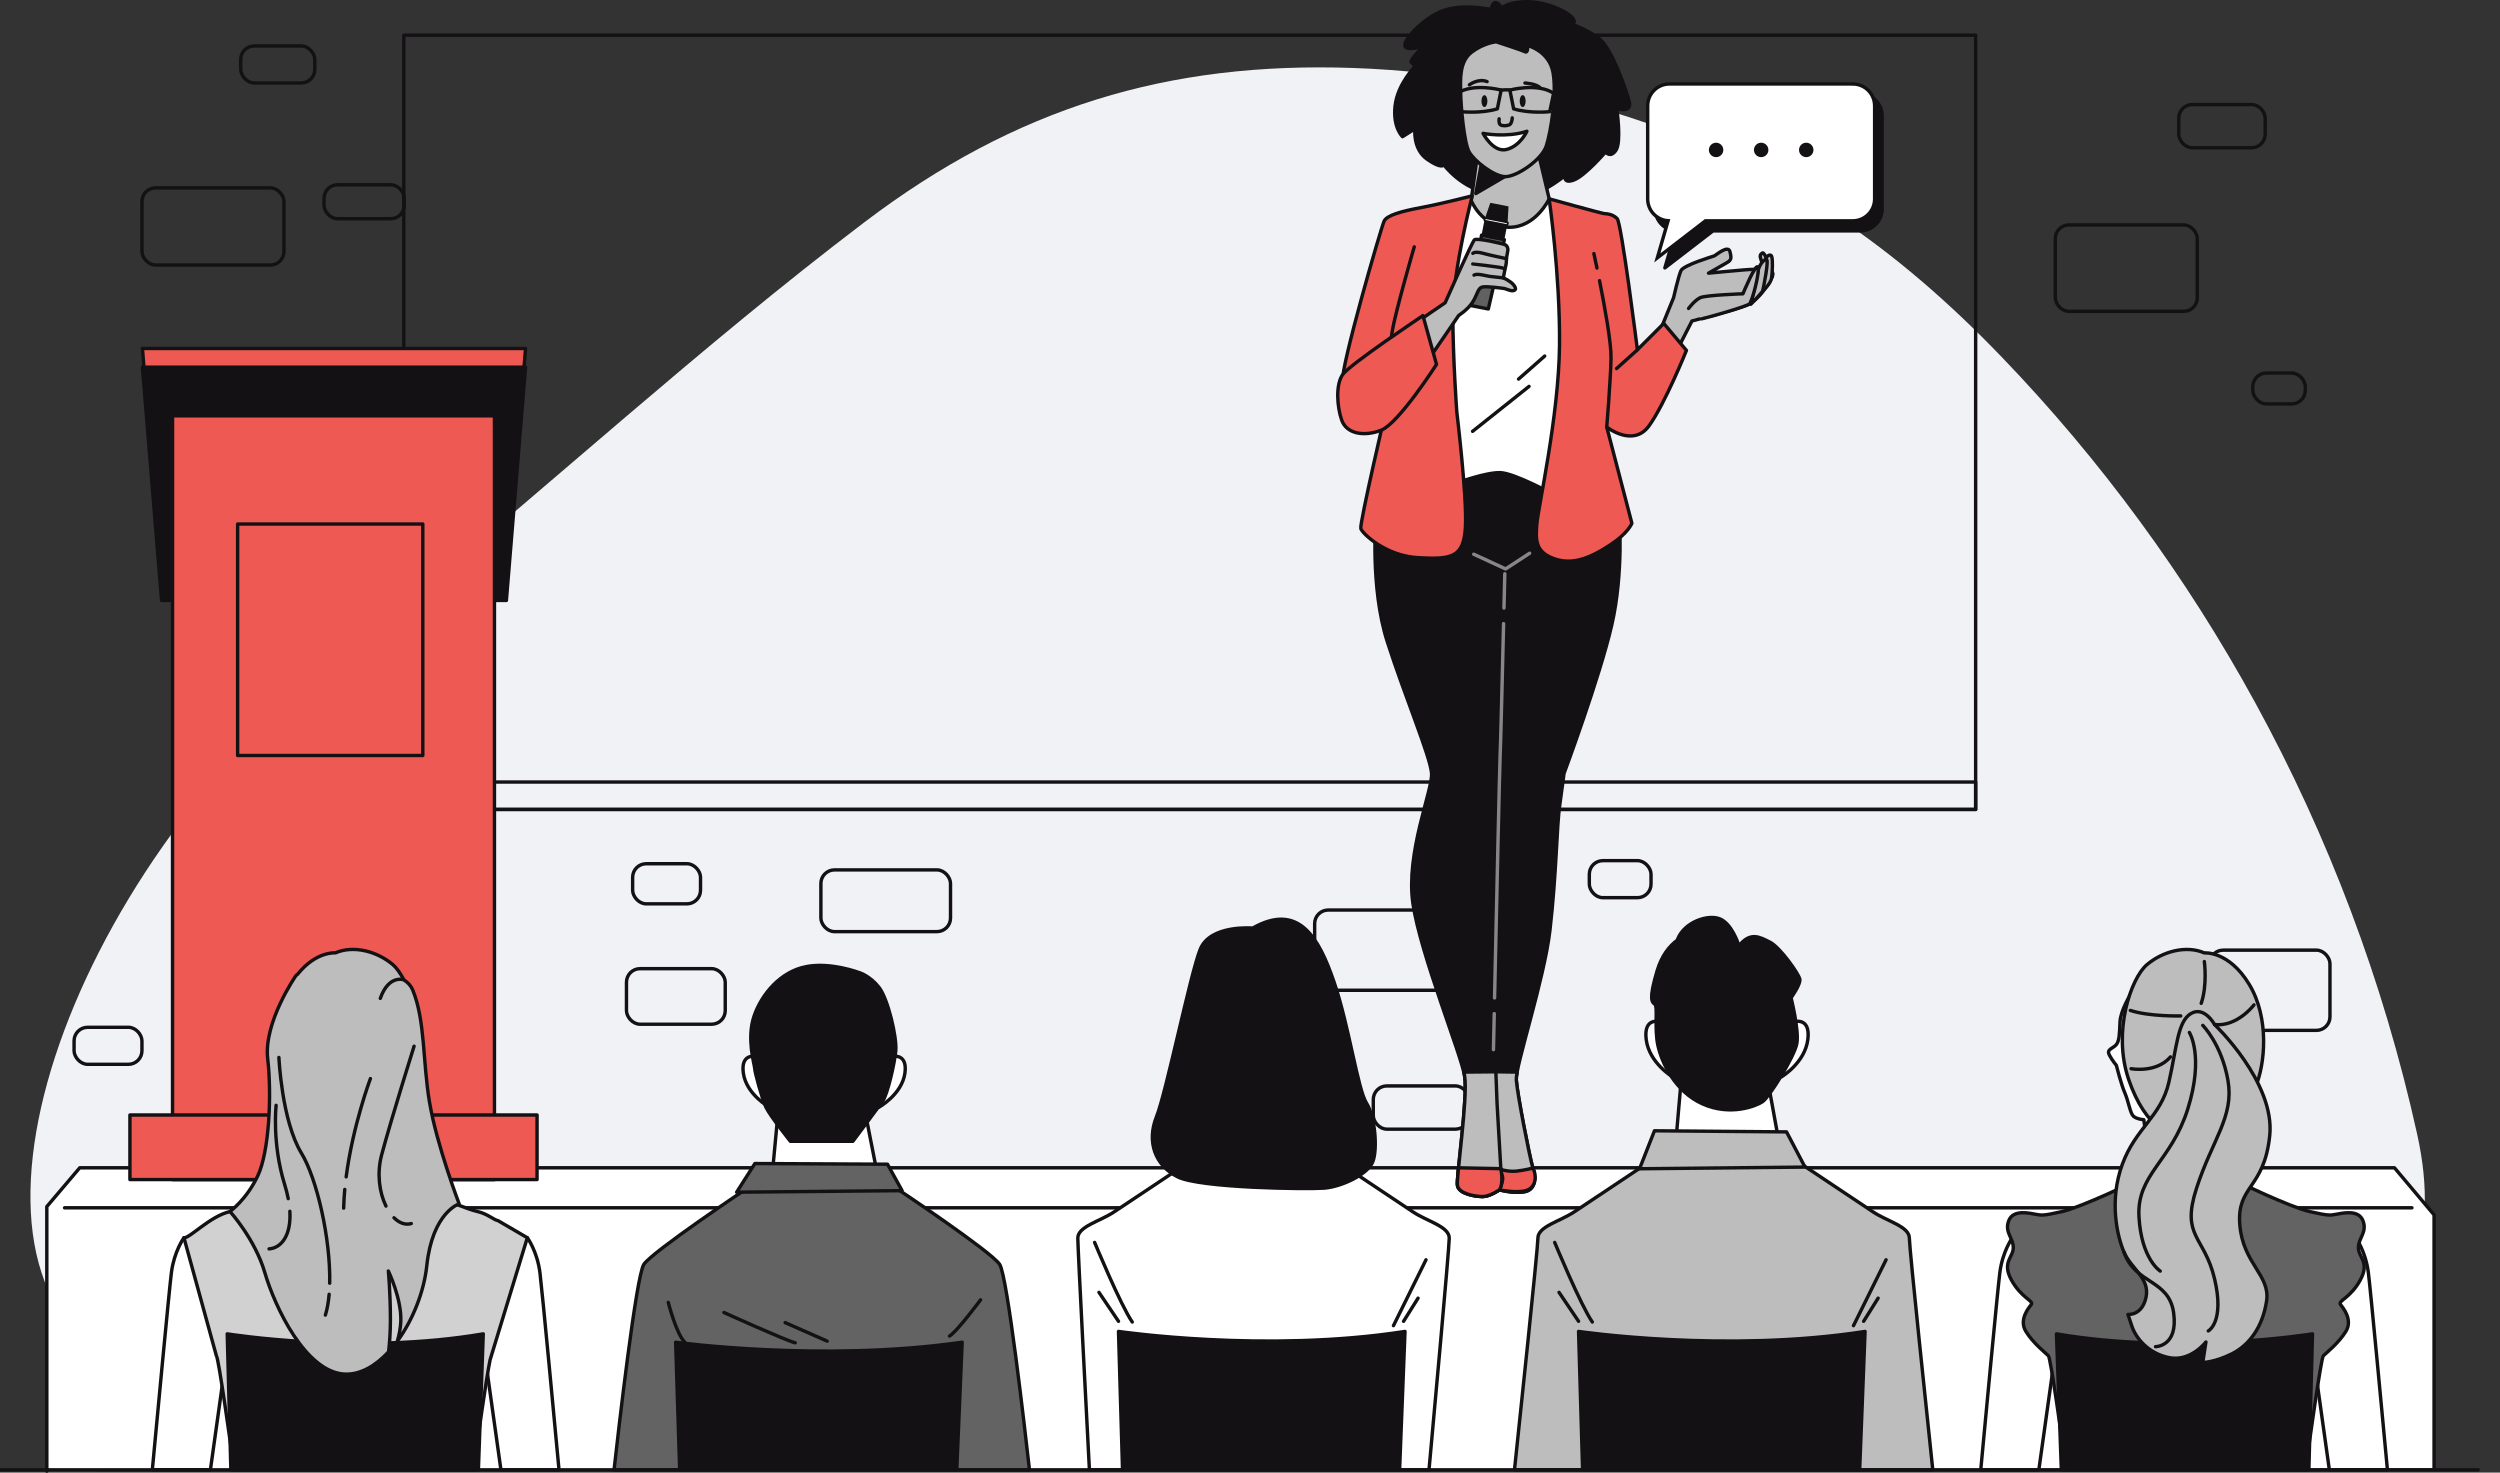 <?xml version="1.0" encoding="UTF-8"?>
<svg id="Ebene_1" xmlns="http://www.w3.org/2000/svg" viewBox="0 0 730 430">
  <rect x="0" y="0" width="730" height="430" fill="#333333" stroke="none"/>
  <g id="freepik--background-simple--inject-289">
    <path d="M658.5,205.14c-20.23-36.98-45.18-70.94-74.01-100.9-31.11-32.33-62.82-54.18-103.73-68.32-27.7-9.57-56.59-15.06-85.61-16.07-53.97-1.89-98.48,11.44-142.81,45.09-47.53,36.08-91.87,76.9-138.18,114.78-4.83,3.95-9.69,7.88-14.57,11.77C18.82,255.85-20.42,370.17,34.21,398.12h628.53s57.17-3.13,43.08-66.9c-9.86-44.63-25.96-87.04-47.32-126.08Z" fill="#f1f2f5"/>
  </g>
  <g id="freepik--Stage--inject-289">
    <g>
      <polyline points="13.67 429.56 13.67 352.32 23.28 341 699.19 341 710.75 354.74 710.75 428.68" fill="#fff" stroke="#141115" stroke-linecap="round" stroke-linejoin="round"/>
      <line x1="18.85" y1="352.68" x2="704.28" y2="352.68" fill="none" stroke="#141115" stroke-linecap="round" stroke-linejoin="round"/>
    </g>
  </g>
  <g id="freepik--Bricks--inject-289">
    <g>
      <rect x="600.15" y="65.68" width="41.45" height="25.23" rx="3.96" ry="3.96" fill="none" stroke="#141115" stroke-linecap="round" stroke-linejoin="round"/>
      <rect x="636.2" y="30.53" width="25.23" height="12.62" rx="3.96" ry="3.96" fill="none" stroke="#141115" stroke-linecap="round" stroke-linejoin="round"/>
      <rect x="657.82" y="108.93" width="15.32" height="9.01" rx="3.96" ry="3.96" fill="none" stroke="#141115" stroke-linecap="round" stroke-linejoin="round"/>
      <rect x="383.88" y="265.73" width="55.87" height="23.43" rx="3.96" ry="3.96" fill="none" stroke="#141115" stroke-linecap="round" stroke-linejoin="round"/>
      <rect x="464.08" y="251.31" width="18.02" height="10.81" rx="3.96" ry="3.96" fill="none" stroke="#141115" stroke-linecap="round" stroke-linejoin="round"/>
      <rect x="401" y="317.09" width="27.93" height="12.62" rx="3.96" ry="3.96" fill="none" stroke="#141115" stroke-linecap="round" stroke-linejoin="round"/>
      <rect x="239.7" y="254.01" width="37.85" height="18.02" rx="3.96" ry="3.96" fill="none" stroke="#141115" stroke-linecap="round" stroke-linejoin="round"/>
      <rect x="182.93" y="282.85" width="28.84" height="16.22" rx="3.96" ry="3.96" fill="none" stroke="#141115" stroke-linecap="round" stroke-linejoin="round"/>
      <rect x="184.73" y="252.21" width="19.82" height="11.71" rx="3.96" ry="3.96" fill="none" stroke="#141115" stroke-linecap="round" stroke-linejoin="round"/>
      <rect x="76.6" y="105.33" width="20.73" height="9.91" rx="3.96" ry="3.96" fill="none" stroke="#141115" stroke-linecap="round" stroke-linejoin="round"/>
      <rect x="41.46" y="54.86" width="41.45" height="22.53" rx="3.96" ry="3.96" fill="none" stroke="#141115" stroke-linecap="round" stroke-linejoin="round"/>
      <rect x="94.62" y="53.96" width="23.43" height="9.91" rx="3.96" ry="3.96" fill="none" stroke="#141115" stroke-linecap="round" stroke-linejoin="round"/>
      <rect x="70.29" y="13.41" width="21.63" height="10.81" rx="3.96" ry="3.96" fill="none" stroke="#141115" stroke-linecap="round" stroke-linejoin="round"/>
      <rect x="21.63" y="299.97" width="19.82" height="10.81" rx="3.96" ry="3.96" fill="none" stroke="#141115" stroke-linecap="round" stroke-linejoin="round"/>
      <rect x="645.21" y="277.44" width="35.14" height="23.43" rx="3.96" ry="3.96" fill="none" stroke="#141115" stroke-linecap="round" stroke-linejoin="round"/>
    </g>
  </g>
  <g id="freepik--Speech_Bubble--inject-289">
    <g>
      <path d="M543.21,27.45h-53.51c-3.52,0-6.38,2.85-6.38,6.38v27.2c0,3.38,2.64,6.14,5.96,6.36l-3.14,10.83,14.05-10.81h43.02c3.52,0,6.38-2.86,6.38-6.38v-27.2c0-3.52-2.85-6.38-6.38-6.38h0Z" fill="#141115" stroke="#141115" stroke-linecap="round" stroke-linejoin="round"/>
      <path d="M541.01,24.52h-53.51c-3.52,0-6.38,2.86-6.38,6.38v27.2c0,3.38,2.64,6.14,5.96,6.36l-3.14,10.83,14.05-10.81h43.02c3.52,0,6.38-2.85,6.38-6.38v-27.2c0-3.52-2.85-6.38-6.38-6.38h0Z" fill="#fff" stroke="#141115" stroke-miterlimit="10"/>
      <g>
        <path d="M503.21,43.78c0,1.17-.95,2.11-2.11,2.11s-2.11-.95-2.11-2.11.95-2.11,2.11-2.11,2.11.95,2.11,2.11Z" fill="#141115"/>
        <path d="M516.37,43.78c0,1.17-.95,2.11-2.11,2.11s-2.11-.95-2.11-2.11.95-2.11,2.11-2.11,2.11.95,2.11,2.11Z" fill="#141115"/>
        <path d="M529.53,43.78c0,1.17-.95,2.11-2.11,2.11s-2.11-.95-2.11-2.11.95-2.11,2.11-2.11,2.11.95,2.11,2.11Z" fill="#141115"/>
      </g>
    </g>
  </g>
  <g id="freepik--Board--inject-289">
    <g>
      <rect x="117.91" y="10.28" width="458.98" height="226.08" fill="none" stroke="#141115" stroke-linecap="round" stroke-linejoin="round"/>
      <rect x="117.91" y="228.35" width="458.98" height="8.01" fill="none" stroke="#141115" stroke-linecap="round" stroke-linejoin="round"/>
    </g>
  </g>
  <g id="freepik--Podium--inject-289">
    <g>
      <polygon points="147.86 170.42 47.18 170.42 41.59 101.76 153.46 101.76 147.86 170.42" fill="#ee5a53" stroke="#141115" stroke-linecap="round" stroke-linejoin="round"/>
      <polygon points="147.86 175.33 47.18 175.33 41.59 107.21 153.46 107.21 147.86 175.33" fill="#141115" stroke="#141115" stroke-linecap="round" stroke-linejoin="round"/>
      <rect x="50.38" y="121.41" width="94" height="223.03" fill="#ee5a53" stroke="#141115" stroke-linecap="round" stroke-linejoin="round"/>
      <rect x="69.39" y="153.02" width="54.07" height="67.58" fill="none" stroke="#141115" stroke-linecap="round" stroke-linejoin="round"/>
      <rect x="37.94" y="325.58" width="118.88" height="18.85" fill="#ee5a53" stroke="#141115" stroke-linecap="round" stroke-linejoin="round"/>
    </g>
  </g>
  <g id="freepik--Character_6--inject-289">
    <g>
      <path d="M435.46,2.79s-7.95-1.81-13.86.24c-5.91,2.05-12.17,8.92-11.33,10.49s5.42-.12,5.42-.12c0,0-4.22,4.22-3.62,4.82.6.6,1.21,1.08,1.21,1.08,0,0-5.18,5.18-5.91,11.57-.72,6.39,2.17,9.04,2.17,9.04l3.62-2.29s-.72,5.91,3.62,8.92c4.34,3.01,4.82,1.57,4.82,1.57,0,0,5.18,7.11,13.62,8.32s13.14.24,16.27-1.45c3.13-1.69,5.54-3.74,5.54-3.74,0,0-.72,2.53,2.53,1.33s9.28-8.2,9.28-8.2c0,0,1.33,1.93,3.01-.48s.24-12.17.24-12.17c0,0,4.58,1.45,3.62-2.17-.96-3.62-5.06-15.43-8.8-18.32s-9.4-4.7-9.4-4.7c0,0,2.77,1.08,2.05-.72s-7.11-5.18-13.14-5.3-7.83,1.81-7.83,1.81c0,0-1.57-2.29-2.41-1.33s-.72,1.81-.72,1.81h0Z" fill="#141115" stroke="#141115" stroke-linecap="round" stroke-linejoin="round"/>
      <path d="M425.29,25.76s-1.75.58-1.46,3.07c.29,2.48,2.7,6.36,2.7,6.36l-1.24-9.43h0Z" fill="none" stroke="#141115" stroke-linecap="round" stroke-linejoin="round"/>
      <path d="M454.16,25.69s2.27-.29,2.05,2.85-2.34,7.16-2.34,7.16c0,0,.29-10.01.29-10.01Z" fill="none" stroke="#141115" stroke-linecap="round" stroke-linejoin="round"/>
      <g>
        <path d="M401.8,150.84s-1.83,20.59,3.29,36.54c5.12,15.95,12.59,33.59,12.93,38.44s-7.63,23.22-5.44,38.06,14.16,44.15,15.1,50.42c.94,6.28-2.43,29.21-2.11,31.78s5.39,3.33,7.43,3.31c2.04-.02,4.83-1.96,4.83-1.96,0,0,3.67,1.08,7.09.6,3.42-.48,3.62-3.84,2.67-6.97-.95-3.13-4.57-21.68-4.84-25.71s8.17-29.3,9.84-43.77c1.89-16.37,1.97-30.26,2.83-36.31.85-6.06,1.27-9.42,1.27-9.42,0,0,10.45-28.1,13.95-43.37,3.5-15.27,2.19-31.6,2.18-32.95-.01-1.34-4.97-16.08-4.97-16.08l-62.18-.49-3.88,17.87h.01Z" fill="#141115" stroke="#141115" stroke-linecap="round" stroke-linejoin="round"/>
        <path d="M442.76,315.36c-.03-.48.06-1.28.25-2.31l-6.22-.09-9.36.09c.12.48.21.91.26,1.25.94,6.28-2.43,29.21-2.11,31.78s5.39,3.33,7.43,3.31c2.04-.02,4.83-1.96,4.83-1.96,0,0,3.67,1.08,7.09.6,3.42-.48,3.62-3.84,2.67-6.97-.95-3.13-4.57-21.68-4.84-25.71h0Z" fill="#bdbdbd" stroke="#141115" stroke-linecap="round" stroke-linejoin="round"/>
        <path d="M447.59,341.07s-2.21.62-4.8.9-5.33-.71-5.33-.71c0,0,1.31,1.51,1.33,2.78.01,1.27-.96,3.39-.96,3.39,0,0,5.55,1.14,8.14.09s2.82-4.28,1.63-6.46h-.01Z" fill="#ee5a53" stroke="#141115" stroke-linecap="round" stroke-linejoin="round"/>
        <path d="M438.24,341.25l-12.35-.25c-.25,2.56-.4,4.45-.32,5.08.32,2.57,5.39,3.33,7.43,3.31,2.04-.02,4.83-1.96,4.83-1.96,1.32-1.97.41-6.19.41-6.19h0Z" fill="#ee5a53" stroke="#141115" stroke-linecap="round" stroke-linejoin="round"/>
        <polyline points="436.79 312.95 437.14 322.18 438.24 341.25" fill="#bdbdbd" stroke="#141115" stroke-linecap="round" stroke-linejoin="round"/>
        <path d="M439.16,177.54c.14-5.91.24-10,.24-10" fill="none" stroke="#878787" stroke-linecap="round" stroke-linejoin="round"/>
        <path d="M436.41,291.39c.52-23.93,1.49-68.17,1.63-70.87.13-2.39.65-23.57,1.01-38.42" fill="none" stroke="#878787" stroke-linecap="round" stroke-linejoin="round"/>
        <path d="M436.09,306.49s.09-4.1.23-10.51" fill="none" stroke="#878787" stroke-linecap="round" stroke-linejoin="round"/>
        <polyline points="430.33 161.83 439.64 166.13 446.66 161.54" fill="none" stroke="#878787" stroke-linecap="round" stroke-linejoin="round"/>
      </g>
      <g>
        <path d="M423.97,59.3s11.95-3.24,18.27-2.9c6.32.34,11.27,2.56,11.27,2.56,0,0,2.9,12.29,3.59,26.98s-1.2,46.45-1.88,51.23-1.02,7.51-1.02,7.51c0,0-11.78-6.49-16.05-6.66s-12.98,3.07-12.98,3.07c0,0-3.42-23.39-3.93-39.1-.51-15.71.85-38.42.85-38.42,0,0,1.88-4.27,1.88-4.27Z" fill="#fff" stroke="#141115" stroke-linecap="round" stroke-linejoin="round"/>
        <line x1="429.99" y1="125.95" x2="446.48" y2="112.83" fill="none" stroke="#141115" stroke-linecap="round" stroke-linejoin="round"/>
        <line x1="451.05" y1="103.97" x2="443.42" y2="110.69" fill="none" stroke="#141115" stroke-linecap="round" stroke-linejoin="round"/>
      </g>
      <path d="M431.26,46.3l-1.69,12.2s2.94,7.64,10.88,7.86,11.91-8.3,11.91-8.3l-3.01-12.71-18.08.96h-.01Z" fill="#bdbdbd" stroke="#141115" stroke-linecap="round" stroke-linejoin="round"/>
      <polygon points="432.59 47.69 430.93 56.52 440.17 51.11 432.59 47.69" fill="#141115" stroke="#141115" stroke-linecap="round" stroke-linejoin="round"/>
      <g>
        <path d="M436.87,12.21s-3.5.27-7.14,3.02-3.29,7.97-3.22,11.88.99,14.5,2.45,17.19c1.47,2.69,7.19,7.15,10.48,7.28s10.75-4.85,12.09-9,3.07-15.01,1.97-21.36-7.45-7.94-7.45-7.94c0,0,.24,2.32-.73,1.83s-8.45-2.91-8.45-2.91h0Z" fill="#bdbdbd" stroke="#141115" stroke-linecap="round" stroke-linejoin="round"/>
        <path d="M437.75,34.7s-.21,1.29.34,1.71,1.71.37,2.54.09c.83-.28.94-1.87.94-2.07" fill="none" stroke="#141115" stroke-linecap="round" stroke-linejoin="round"/>
        <path d="M433.06,38.94s6.83,1.37,12.8-.61c0,0-1.87,4.18-5.84,5.29s-6.97-4.68-6.97-4.68h.01Z" fill="#fff" stroke="#141115" stroke-linecap="round" stroke-linejoin="round"/>
        <path d="M429.06,24.76s2.58-1.96,5.17-.93" fill="none" stroke="#141115" stroke-linecap="round" stroke-linejoin="round"/>
        <path d="M445.29,24.24s3.51.21,4.44,1.45" fill="none" stroke="#141115" stroke-linecap="round" stroke-linejoin="round"/>
        <path d="M434.32,29.52c0,.96-.39,1.73-.87,1.73s-.87-.78-.87-1.73.39-1.73.87-1.73.87.78.87,1.73Z" fill="#141115"/>
        <path d="M445.49,29.52c0,.96-.39,1.74-.87,1.74s-.87-.78-.87-1.74.39-1.74.87-1.74.87.78.87,1.74Z" fill="#141115"/>
        <g>
          <path d="M425.55,27.24l1.14,5.37s5.79.62,10.54-.83l1.1-5.48s-8.13-2.17-12.78.93h0Z" fill="none" stroke="#141115" stroke-linecap="round" stroke-linejoin="round"/>
          <path d="M453.66,27.24l-1.14,5.37s-5.79.62-10.54-.83l-1.1-5.48s8.13-2.17,12.78.93h0Z" fill="none" stroke="#141115" stroke-linecap="round" stroke-linejoin="round"/>
          <path d="M438.33,26.31s2.07-.2,2.55,0" fill="none" stroke="#141115" stroke-linecap="round" stroke-linejoin="round"/>
        </g>
      </g>
      <g>
        <path d="M429.89,57.19s-9.3,2.38-14.96,3.43c-5.67,1.05-9.91,2.23-10.75,3.91s-12.91,43.44-12.07,46.59c.84,3.15,3.04,4.3,6.51,5.77,3.46,1.47,6.3,1.89,6.3,1.89,0,0-7.98,34.21-7.56,35.57.42,1.36,7.14,7.98,16.79,8.5s13.22,0,13.75-8.81c.52-8.81-2.52-33.79-2.52-33.79,0,0-1.15-15.74-1.15-28.54s5.67-34.52,5.67-34.52h-.01Z" fill="#ee5a53" stroke="#141115" stroke-linecap="round" stroke-linejoin="round"/>
        <path d="M412.96,72.08s-5.55,19.15-6.44,24.7-1.79,19.51-1.79,19.51" fill="none" stroke="#141115" stroke-linecap="round" stroke-linejoin="round"/>
      </g>
      <g>
        <polygon points="440.2 65.28 433.54 63.97 435.17 59.22 440.49 60.27 440.2 65.28" fill="#141115"/>
        <rect x="433.95" y="63.38" width="4.98" height="6.79" transform="translate(286.45 482.04) rotate(-78.84)" fill="#141115"/>
        <polygon points="434.58 90.22 429.26 89.17 432.61 68.67 439.27 69.98 434.58 90.22" fill="#616161" stroke="#141115" stroke-linecap="round" stroke-linejoin="round"/>
        <rect x="436.51" y="61.29" width=".76" height="6.85" transform="translate(288.84 480.81) rotate(-78.84)" fill="#fff" stroke="#141115" stroke-linecap="round" stroke-linejoin="round" stroke-width=".5"/>
      </g>
      <g>
        <path d="M414,93.86l7.98-5.45s7.84-17.73,8.55-18.38c.72-.65,8.52,1.18,9.02,1.45.49.27.83.95.75,1.58s-.34,1.86-.34,1.86c0,0-.09,1.57-.16,2.1-.07.52-.47,2.06-.52,2.47-.05.42-.31,1.65-.31,1.65,0,0,2.11.9,3.02,2.07s.55,1.55-.21,1.67-2.04-.57-2.56-.64-5.3-.77-6.51-.4c-1.21.38-1.36,2.37-2.79,4.51-1.43,2.15-3.96,3.73-3.96,3.73l-9.07,13.24-2.89-11.47h0Z" fill="#bdbdbd" stroke="#141115" stroke-linecap="round" stroke-linejoin="round"/>
        <path d="M438.98,81.14s-2.67-.27-3.88-.42c-1.2-.15-3.8-.99-4.69-.39" fill="none" stroke="#141115" stroke-linecap="round" stroke-linejoin="round"/>
        <path d="M430.05,77.08c.16-.03,6.53.77,7.73.97,1.2.2,1.57.45,1.57.45" fill="none" stroke="#141115" stroke-linecap="round" stroke-linejoin="round"/>
        <path d="M439.73,75.49s-5.07-1.05-6.54-1.49-2.7-.44-3.11-.03" fill="none" stroke="#141115" stroke-linecap="round" stroke-linejoin="round"/>
      </g>
      <path d="M415.5,92.16l3.96,14.25s-11.05,17.24-16.17,19.22c-5.13,1.98-10.13.98-11.51-2.95-1.38-3.92-1.82-10.36.3-13.34s23.42-17.18,23.42-17.18h0Z" fill="#ee5a53" stroke="#141115" stroke-linecap="round" stroke-linejoin="round"/>
      <path d="M484.74,96.6l3.94-9.67s1.43-6.27,2.15-7.88,9.13-4.12,9.67-4.3,4.12-3.4,4.65-1.25c.54,2.15.36,2.51-1.25,3.4-1.61.9-5.01,2.86-5.01,2.86,0,0,11.28-1.07,11.99-1.07s7.7-.54,6.44,2.33c-1.25,2.86-4.12,6.44-6.44,7.7-2.33,1.25-16.83,5.01-16.83,5.01l-4.3,8.41-5.01-5.55h0Z" fill="#bdbdbd" stroke="#141115" stroke-linecap="round" stroke-linejoin="round"/>
      <path d="M517.68,79.89s-2.34-6.49-3.05-6.04-.78.91-.45,1.88c.32.97,1.62,5,1.62,5.19s1.75,1.49,1.88-1.04h0Z" fill="#bdbdbd" stroke="#141115" stroke-linecap="round" stroke-linejoin="round"/>
      <path d="M514.71,84.91s2.38-1.96,2.61-3.88c.23-1.92.36-4.91.03-6.08s-1.91.12-1.63.77c.27.66-.99,7.98-1.01,9.19h0Z" fill="#bdbdbd" stroke="#141115" stroke-linecap="round" stroke-linejoin="round"/>
      <path d="M511.25,88.84s3.33-3.43,3.46-3.93,2.01-9.44,1.01-9.19c-1.01.25-2.14,2.01-2.39,3.52-.25,1.51-2.08,9.59-2.08,9.59h0Z" fill="#bdbdbd" stroke="#141115" stroke-linecap="round" stroke-linejoin="round"/>
      <path d="M493.07,90.07s1.76-2.39,3.4-3.15,12.46-1.13,12.46-1.13c0,0,3.9-9.44,4.4-7.68s-1.75,9.89-2.45,10.61c-.7.72-11.64,3.86-13.91,4.36" fill="#bdbdbd" stroke="#141115" stroke-linecap="round" stroke-linejoin="round"/>
      <g>
        <path d="M452.35,58.06s3.21,22.07,3.03,42.66-6.27,47.62-6.62,52.27-.54,8.23,5.19,10.2,11.1-.72,16.29-4.12,6.27-6.27,6.27-6.27l-7.34-28.1s7.7,6.09,12.35-.36c4.65-6.44,10.92-22.02,10.92-22.02l-6.62-7.88-7.7,7.7s-4.65-37.05-5.91-38.31c-1.25-1.25-2.86-1.43-3.58-1.43s-16.28-4.35-16.28-4.35h0Z" fill="#ee5a53" stroke="#141115" stroke-linecap="round" stroke-linejoin="round"/>
        <line x1="478.12" y1="102.15" x2="472.02" y2="107.63" fill="none" stroke="#141115" stroke-linecap="round" stroke-linejoin="round"/>
        <path d="M467.06,81.94c1.5,7.5,3.47,18.26,3.36,22.72-.18,7.16-1.25,20.05-1.25,20.05" fill="none" stroke="#141115" stroke-linecap="round" stroke-linejoin="round"/>
        <path d="M465.41,74.05s.37,1.65.9,4.22" fill="none" stroke="#141115" stroke-linecap="round" stroke-linejoin="round"/>
      </g>
    </g>
  </g>
  <g id="freepik--Character_5--inject-289">
    <g>
      <path d="M680.17,429.19l-5.7-40.67v-27.11h13.42s2.89,3.95,3.68,10.26c.69,5.5,4.56,46.87,5.56,57.51h-16.96,0Z" fill="#fff" stroke="#141115" stroke-linecap="round" stroke-linejoin="round"/>
      <path d="M578.38,429.19c.99-10.64,4.87-52.01,5.56-57.51.79-6.32,3.68-10.26,3.68-10.26h13.42v27.11l-5.7,40.67h-16.96,0Z" fill="#fff" stroke="#141115" stroke-linecap="round" stroke-linejoin="round"/>
      <path d="M689.2,373.78c-2.89,5.26-6.58,6.05-5.79,7.11.79,1.05,3.68,4.47,1.58,7.89-2.11,3.42-5.79,6.32-6.58,7.11-.66.66-4.09,25.3-5.19,33.3h-69.89c-1.1-8-4.52-32.64-5.19-33.3-.79-.79-4.47-3.68-6.58-7.11-2.11-3.42.79-6.84,1.58-7.89.79-1.05-2.89-1.84-5.79-7.11-2.89-5.26.53-6.58.53-9.47s-2.63-4.47-1.32-7.89,6.32-2.11,7.89-1.84c1.58.26,1.84.53,7.63-.79s21.58-8.95,21.58-8.95l7.11-.51v-1.07l7.5.54,7.5-.54v1.07l7.11.51s15.79,7.63,21.58,8.95,6.05,1.05,7.63.79c1.58-.26,6.58-1.58,7.89,1.84,1.32,3.42-1.32,5-1.32,7.89s3.42,4.21.53,9.47h0Z" fill="#636363" stroke="#141115" stroke-linecap="round" stroke-linejoin="round"/>
      <path d="M601.91,429.19l-1.42-39.7c36.25,6.22,74.76,0,74.76,0l-1.06,39.7h-72.28Z" fill="#141115" stroke="#141115" stroke-linecap="round" stroke-linejoin="round"/>
      <g>
        <path d="M622.13,290.38s-2.93,4.63-3.09,8.03c-.15,3.4-.15,5.71-1.23,6.79s-2.78,1.23-1.85,2.93c.93,1.7,2.01,2.93,2.01,2.93,0,0,1.39,5.56,2.47,8.03s1.54,5.87,2.47,6.79c.93.93,3.09,1.08,3.09,1.08l.93,6.95,6.48-8.18-6.33-38.9-4.94,3.55h0Z" fill="#fff" stroke="#141115" stroke-linecap="round" stroke-linejoin="round"/>
        <path d="M643.67,278.25s7.13-.69,13.11,9.2,4.6,23.46,1.84,29.89c-2.76,6.44-8.97,14.03-16.56,15.18s-15.64-3.22-20.47-17.25.69-29.66,5.29-33.57,11.5-5.75,16.79-3.45h0Z" fill="#bdbdbd" stroke="#141115" stroke-linecap="round" stroke-linejoin="round"/>
        <g>
          <path d="M646.66,299.18s17.71,16.79,16.1,32.42-9.66,14.49-8.74,25.99,8.97,14.72,7.82,22.31c-1.15,7.59-5.06,12.88-10.12,15.41s-8.51,2.53-8.51,2.53l.92-5.98s-4.37,5.75-10.58,4.6-9.89-5.75-11.04-9.2l-1.15-3.45s4.14.46,5.29-5.06c1.15-5.52-4.37-8.28-6.44-13.11s-4.37-15.18-.46-25.76c3.91-10.58,11.27-13.8,13.57-23.92,2.3-10.12,2.53-17.71,6.44-20.01,3.91-2.3,6.9,3.22,6.9,3.22h0Z" fill="#bdbdbd" stroke="#141115" stroke-linecap="round" stroke-linejoin="round"/>
          <path d="M644.82,388.63s4.83-2.53,1.84-15.18-9.89-12.19-5.29-26.44c4.6-14.26,11.04-20.93,9.2-31.5-1.84-10.58-7.36-16.1-7.36-16.1" fill="none" stroke="#141115" stroke-linecap="round" stroke-linejoin="round"/>
          <path d="M629.41,393.23s6.67,0,5.29-9.89-11.27-8.28-14.49-17.71" fill="none" stroke="#141115" stroke-linecap="round" stroke-linejoin="round"/>
          <path d="M639.3,301.48s4.37,6.9-.46,22.31-14.95,19.09-14.26,31.5c.69,12.42,6.21,15.87,6.21,15.87" fill="none" stroke="#141115" stroke-linecap="round" stroke-linejoin="round"/>
        </g>
        <path d="M643.67,280.78s.92,6.9-.92,12.19" fill="none" stroke="#141115" stroke-linecap="round" stroke-linejoin="round"/>
        <path d="M636.77,296.65s-9.2.23-14.72-1.61" fill="none" stroke="#141115" stroke-linecap="round" stroke-linejoin="round"/>
        <path d="M622.28,312.06s7.36,1.38,11.5-3.45" fill="none" stroke="#141115" stroke-linecap="round" stroke-linejoin="round"/>
        <path d="M658.16,293.43s-4.83,6.44-11.5,5.75" fill="none" stroke="#141115" stroke-linecap="round" stroke-linejoin="round"/>
      </g>
    </g>
  </g>
  <g id="freepik--Character_4--inject-289">
    <g>
      <g>
        <path d="M564.37,429.19c-1.37-12.92-6.84-64.7-6.84-67.66,0-3.38-6.36-4.86-10.53-7.61-4.17-2.75-23.44-15.63-23.44-15.63l-20.26-.63-20.26.63s-19.27,12.89-23.44,15.63c-4.17,2.75-10.53,4.23-10.53,7.61,0,2.96-5.47,54.74-6.84,67.66h122.14Z" fill="#bdbdbd" stroke="#141115" stroke-linecap="round" stroke-linejoin="round"/>
        <path d="M453.97,362.79s7.61,18.38,10.99,23.24" fill="none" stroke="#141115" stroke-linecap="round" stroke-linejoin="round"/>
        <line x1="455.24" y1="377.37" x2="460.94" y2="385.82" fill="none" stroke="#141115" stroke-linecap="round" stroke-linejoin="round"/>
        <line x1="550.73" y1="367.86" x2="541.22" y2="387.09" fill="none" stroke="#141115" stroke-linecap="round" stroke-linejoin="round"/>
        <line x1="548.41" y1="379.06" x2="544.18" y2="385.82" fill="none" stroke="#141115" stroke-linecap="round" stroke-linejoin="round"/>
      </g>
      <polygon points="490.84 316.16 489.21 334.92 519.72 334.92 516.45 316.97 490.84 316.16" fill="#fff" stroke="#141115" stroke-linecap="round" stroke-linejoin="round"/>
      <path d="M484.96,298.4s-5.13-1.71-4.27,5.13c.85,6.84,7.69,10.9,7.69,10.9l-3.42-16.03Z" fill="#fff" stroke="#141115" stroke-linecap="round" stroke-linejoin="round"/>
      <path d="M523.62,298.4s5.13-1.71,4.27,5.13c-.85,6.84-7.69,10.9-7.69,10.9l3.42-16.03Z" fill="#fff" stroke="#141115" stroke-linecap="round" stroke-linejoin="round"/>
      <path d="M525.57,286.01c-.21-1.5-5.77-9.4-8.76-10.9s-5.77-3.21-9.19,1.28c0,0-.11-.07-.29-.2.23-.37.2-.7.2-.7,0,0-1.86-5.74-5.31-7.17-3.44-1.43-10.33.86-12.34,5.88-.05.13-.07.22-.12.34-2.37,1.76-4.56,4.55-5.87,8.9-2.56,8.55-1.5,9.19-.64,9.83.85.64-.21,7.05.85,11.97,1.07,4.91,4.91,13.46,13.04,17.1,8.12,3.63,15.6.64,17.52-.64,1.92-1.28,9.4-13.25,10.04-17.1.64-3.85-1.71-13.25-1.71-13.25,0,0,2.78-3.85,2.56-5.34h.02Z" fill="#141115" stroke="#141115" stroke-linecap="round" stroke-linejoin="round"/>
      <polygon points="483.1 330.19 478.75 341.28 527.06 340.79 521.67 330.51 483.1 330.19" fill="#bdbdbd" stroke="#141115" stroke-linecap="round" stroke-linejoin="round"/>
      <path d="M543.02,429.19l1.58-40.41c-40.56,6.34-83.66,0-83.66,0l1.18,40.41h80.9Z" fill="#141115" stroke="#141115" stroke-linecap="round" stroke-linejoin="round"/>
    </g>
  </g>
  <g id="freepik--Character_3--inject-289">
    <g>
      <g>
        <path d="M417.27,429.19c1.18-12.92,5.91-64.7,5.91-67.66,0-3.38-6.36-4.86-10.53-7.61s-23.44-15.63-23.44-15.63l-20.26-.63-20.26.63s-19.27,12.89-23.44,15.63c-4.17,2.75-10.53,4.23-10.53,7.61,0,2.96,2.71,54.74,3.39,67.66h99.16Z" fill="#fff" stroke="#141115" stroke-linecap="round" stroke-linejoin="round"/>
        <path d="M319.63,362.79s7.61,18.38,10.99,23.24" fill="none" stroke="#141115" stroke-linecap="round" stroke-linejoin="round"/>
        <line x1="320.9" y1="377.37" x2="326.6" y2="385.82" fill="none" stroke="#141115" stroke-linecap="round" stroke-linejoin="round"/>
        <line x1="416.39" y1="367.86" x2="406.89" y2="387.09" fill="none" stroke="#141115" stroke-linecap="round" stroke-linejoin="round"/>
        <line x1="414.07" y1="379.06" x2="409.84" y2="385.82" fill="none" stroke="#141115" stroke-linecap="round" stroke-linejoin="round"/>
      </g>
      <path d="M408.68,429.19l1.58-40.41c-40.56,6.34-83.66,0-83.66,0l1.18,40.41h80.9Z" fill="#141115" stroke="#141115" stroke-linecap="round" stroke-linejoin="round"/>
      <path d="M365.79,271s-12.41-1.1-15.33,6.21c-2.92,7.3-9.86,41.62-12.78,48.92s-.37,14.24,6.21,17.52,37.6,3.65,42.71,3.29c5.11-.37,12.78-4.02,14.24-7.67,1.46-3.65.73-13.14-1.83-17.16s-5.11-22.63-9.49-35.41-10.22-23.36-23.73-15.7h0Z" fill="#141115" stroke="#141115" stroke-linecap="round" stroke-linejoin="round"/>
    </g>
  </g>
  <g id="freepik--Character_2--inject-289">
    <g>
      <g>
        <path d="M300.6,429.19c-1.25-11.14-6.46-56.68-8.71-60.01-2.56-3.79-30.14-22.18-30.14-22.18l-21.8-.88-21.8.88s-27.57,18.39-30.14,22.18c-2.25,3.33-7.46,48.87-8.71,60.01h121.3Z" fill="#636363" stroke="#141115" stroke-linecap="round" stroke-linejoin="round"/>
        <g>
          <path d="M211.4,383.25s17.86,8.11,20.8,8.85" fill="none" stroke="#141115" stroke-linecap="round" stroke-linejoin="round"/>
          <line x1="229.26" y1="386.2" x2="241.53" y2="391.61" fill="none" stroke="#141115" stroke-linecap="round" stroke-linejoin="round"/>
          <path d="M286.32,379.56s-6.93,9.34-9.07,10.57" fill="none" stroke="#141115" stroke-linecap="round" stroke-linejoin="round"/>
          <path d="M195.13,380.3s2.4,9.34,4.8,11.56" fill="none" stroke="#141115" stroke-linecap="round" stroke-linejoin="round"/>
        </g>
      </g>
      <polygon points="227.19 324.95 225.56 342.25 256.07 342.25 252.81 325.7 227.19 324.95" fill="#fff" stroke="#141115" stroke-linecap="round" stroke-linejoin="round"/>
      <path d="M221.32,308.58s-5.13-1.58-4.27,4.73c.85,6.31,7.69,10.05,7.69,10.05l-3.42-14.78Z" fill="#fff" stroke="#141115" stroke-linecap="round" stroke-linejoin="round"/>
      <path d="M259.97,308.58s5.13-1.58,4.27,4.73c-.85,6.31-7.69,10.05-7.69,10.05l3.42-14.78Z" fill="#fff" stroke="#141115" stroke-linecap="round" stroke-linejoin="round"/>
      <polygon points="220.43 339.75 215.1 348.12 263.41 347.67 259.15 339.95 220.43 339.75" fill="#636363" stroke="#141115" stroke-linecap="round" stroke-linejoin="round"/>
      <path d="M279.37,429.19l1.58-37.26c-40.56,5.85-83.66,0-83.66,0l1.18,37.26h80.9Z" fill="#141115" stroke="#141115" stroke-linecap="round" stroke-linejoin="round"/>
      <path d="M250.97,284.03s-8.35-3.21-15.65-1.76c-7.3,1.44-12.87,7.86-15.13,14.43s.17,14.27.17,15.23,2.09,8.82,3.3,11.38,7.13,9.94,7.13,9.94h18.26s7.3-9.78,8.69-11.71c1.39-1.92,3.48-10.9,3.83-14.75.35-3.85-2.26-15.07-4.87-18.44s-5.74-4.33-5.74-4.33h0Z" fill="#141115" stroke="#141115" stroke-linecap="round" stroke-linejoin="round"/>
    </g>
  </g>
  <g id="freepik--Character_1--inject-289">
    <g>
      <path d="M61.44,429.19l5.7-40.67v-27.11h-13.42s-2.89,3.95-3.68,10.26c-.69,5.5-4.56,46.87-5.56,57.51h16.96Z" fill="#fff" stroke="#141115" stroke-linecap="round" stroke-linejoin="round"/>
      <path d="M163.23,429.19c-.99-10.64-4.87-52.01-5.56-57.51-.79-6.32-3.68-10.26-3.68-10.26h-13.42v27.11l5.7,40.67h16.96Z" fill="#fff" stroke="#141115" stroke-linecap="round" stroke-linejoin="round"/>
      <path d="M68.38,429.19h69.89c.97-7.06,3.75-27.04,4.84-32.12l10.87-35.65-8.59-5.01c-.99-.07-3.05-1.98-5.88-2.62-5.79-1.32-21.58-8.95-21.58-8.95l-7.11-.51v-1.07l-7.5.54-7.5-.54v1.07l-7.11.51s-15.79,7.63-21.58,8.95-11.84,7.89-13.42,7.63l9.47,34.47c.66.66,4.09,25.3,5.19,33.3h.01Z" fill="#d1d1d1" stroke="#141115" stroke-linecap="round" stroke-linejoin="round"/>
      <path d="M139.69,429.19l1.42-39.7c-36.25,6.22-74.76,0-74.76,0l1.06,39.7h72.28Z" fill="#141115" stroke="#141115" stroke-linecap="round" stroke-linejoin="round"/>
      <g>
        <path d="M125.43,321.93c-2.06-12.33-1.23-23.84-4.93-32.89-.48-1.17-1.39-2.15-2.6-2.96-1.02-1.97-2.12-3.49-3.17-4.39-4.6-3.91-11.5-5.75-16.79-3.45,0,0-5.64-.54-11.09,6.3-.22.13-.38.26-.46.38,0,0-9.45,13.57-8.22,24.25,1.23,10.69.41,27.13-2.88,34.12s-8.14,10.47-8.14,10.47c0,0,7.31,8.02,10.19,17.89,2.88,9.87,11.92,29.19,23.43,29.6,4.52.16,8.92-2.43,12.7-6.52.28-2.5.53-5.78.53-9.39,0-7.86-.6-14.2-.6-14.2,0,0,3.93,8.16,3.63,14.81-.09,1.93-.48,3.87-1,5.67,4.54-6.21,7.79-14.48,8.59-22.01,1.64-15.62,9.45-18.09,9.45-18.09,0,0-6.58-17.27-8.63-29.6h0Z" fill="#bdbdbd" stroke="#141115" stroke-linecap="round" stroke-linejoin="round"/>
        <path d="M96.11,377.93c-.2,2.26-.55,4.32-1.1,6.07" fill="none" stroke="#141115" stroke-linecap="round" stroke-linejoin="round"/>
        <path d="M81.44,308.78s.82,18.5,6.58,27.95c4.52,7.43,8.53,25,8.25,37.97" fill="none" stroke="#141115" stroke-linecap="round" stroke-linejoin="round"/>
        <path d="M84.64,353.7c.4,6.9-2.37,10.68-6.07,10.98" fill="none" stroke="#141115" stroke-linecap="round" stroke-linejoin="round"/>
        <path d="M80.62,322.76s-1.23,11.1,2.47,23.02c.46,1.49.82,2.9,1.07,4.22" fill="none" stroke="#141115" stroke-linecap="round" stroke-linejoin="round"/>
        <path d="M115.05,355.59c1.51,1.51,3.28,2.2,5.04,1.69" fill="none" stroke="#141115" stroke-linecap="round" stroke-linejoin="round"/>
        <path d="M120.91,305.49s-6.58,20.96-9.45,31.65c-1.48,5.5-.68,11.11,1.24,15.03" fill="none" stroke="#141115" stroke-linecap="round" stroke-linejoin="round"/>
        <path d="M100.67,347.32c-.17,1.82-.28,3.64-.32,5.45" fill="none" stroke="#141115" stroke-linecap="round" stroke-linejoin="round"/>
        <path d="M108.16,314.95s-5.13,13.67-7.08,28.69" fill="none" stroke="#141115" stroke-linecap="round" stroke-linejoin="round"/>
        <path d="M117.9,286.09s-4.39-1.56-6.85,5.43" fill="none" stroke="#141115" stroke-linecap="round" stroke-linejoin="round"/>
      </g>
    </g>
  </g>
  <g id="freepik--Line--inject-289">
    <line y1="429.19" x2="723.61" y2="429.19" fill="none" stroke="#141115" stroke-linecap="round" stroke-linejoin="round"/>
  </g>
</svg>